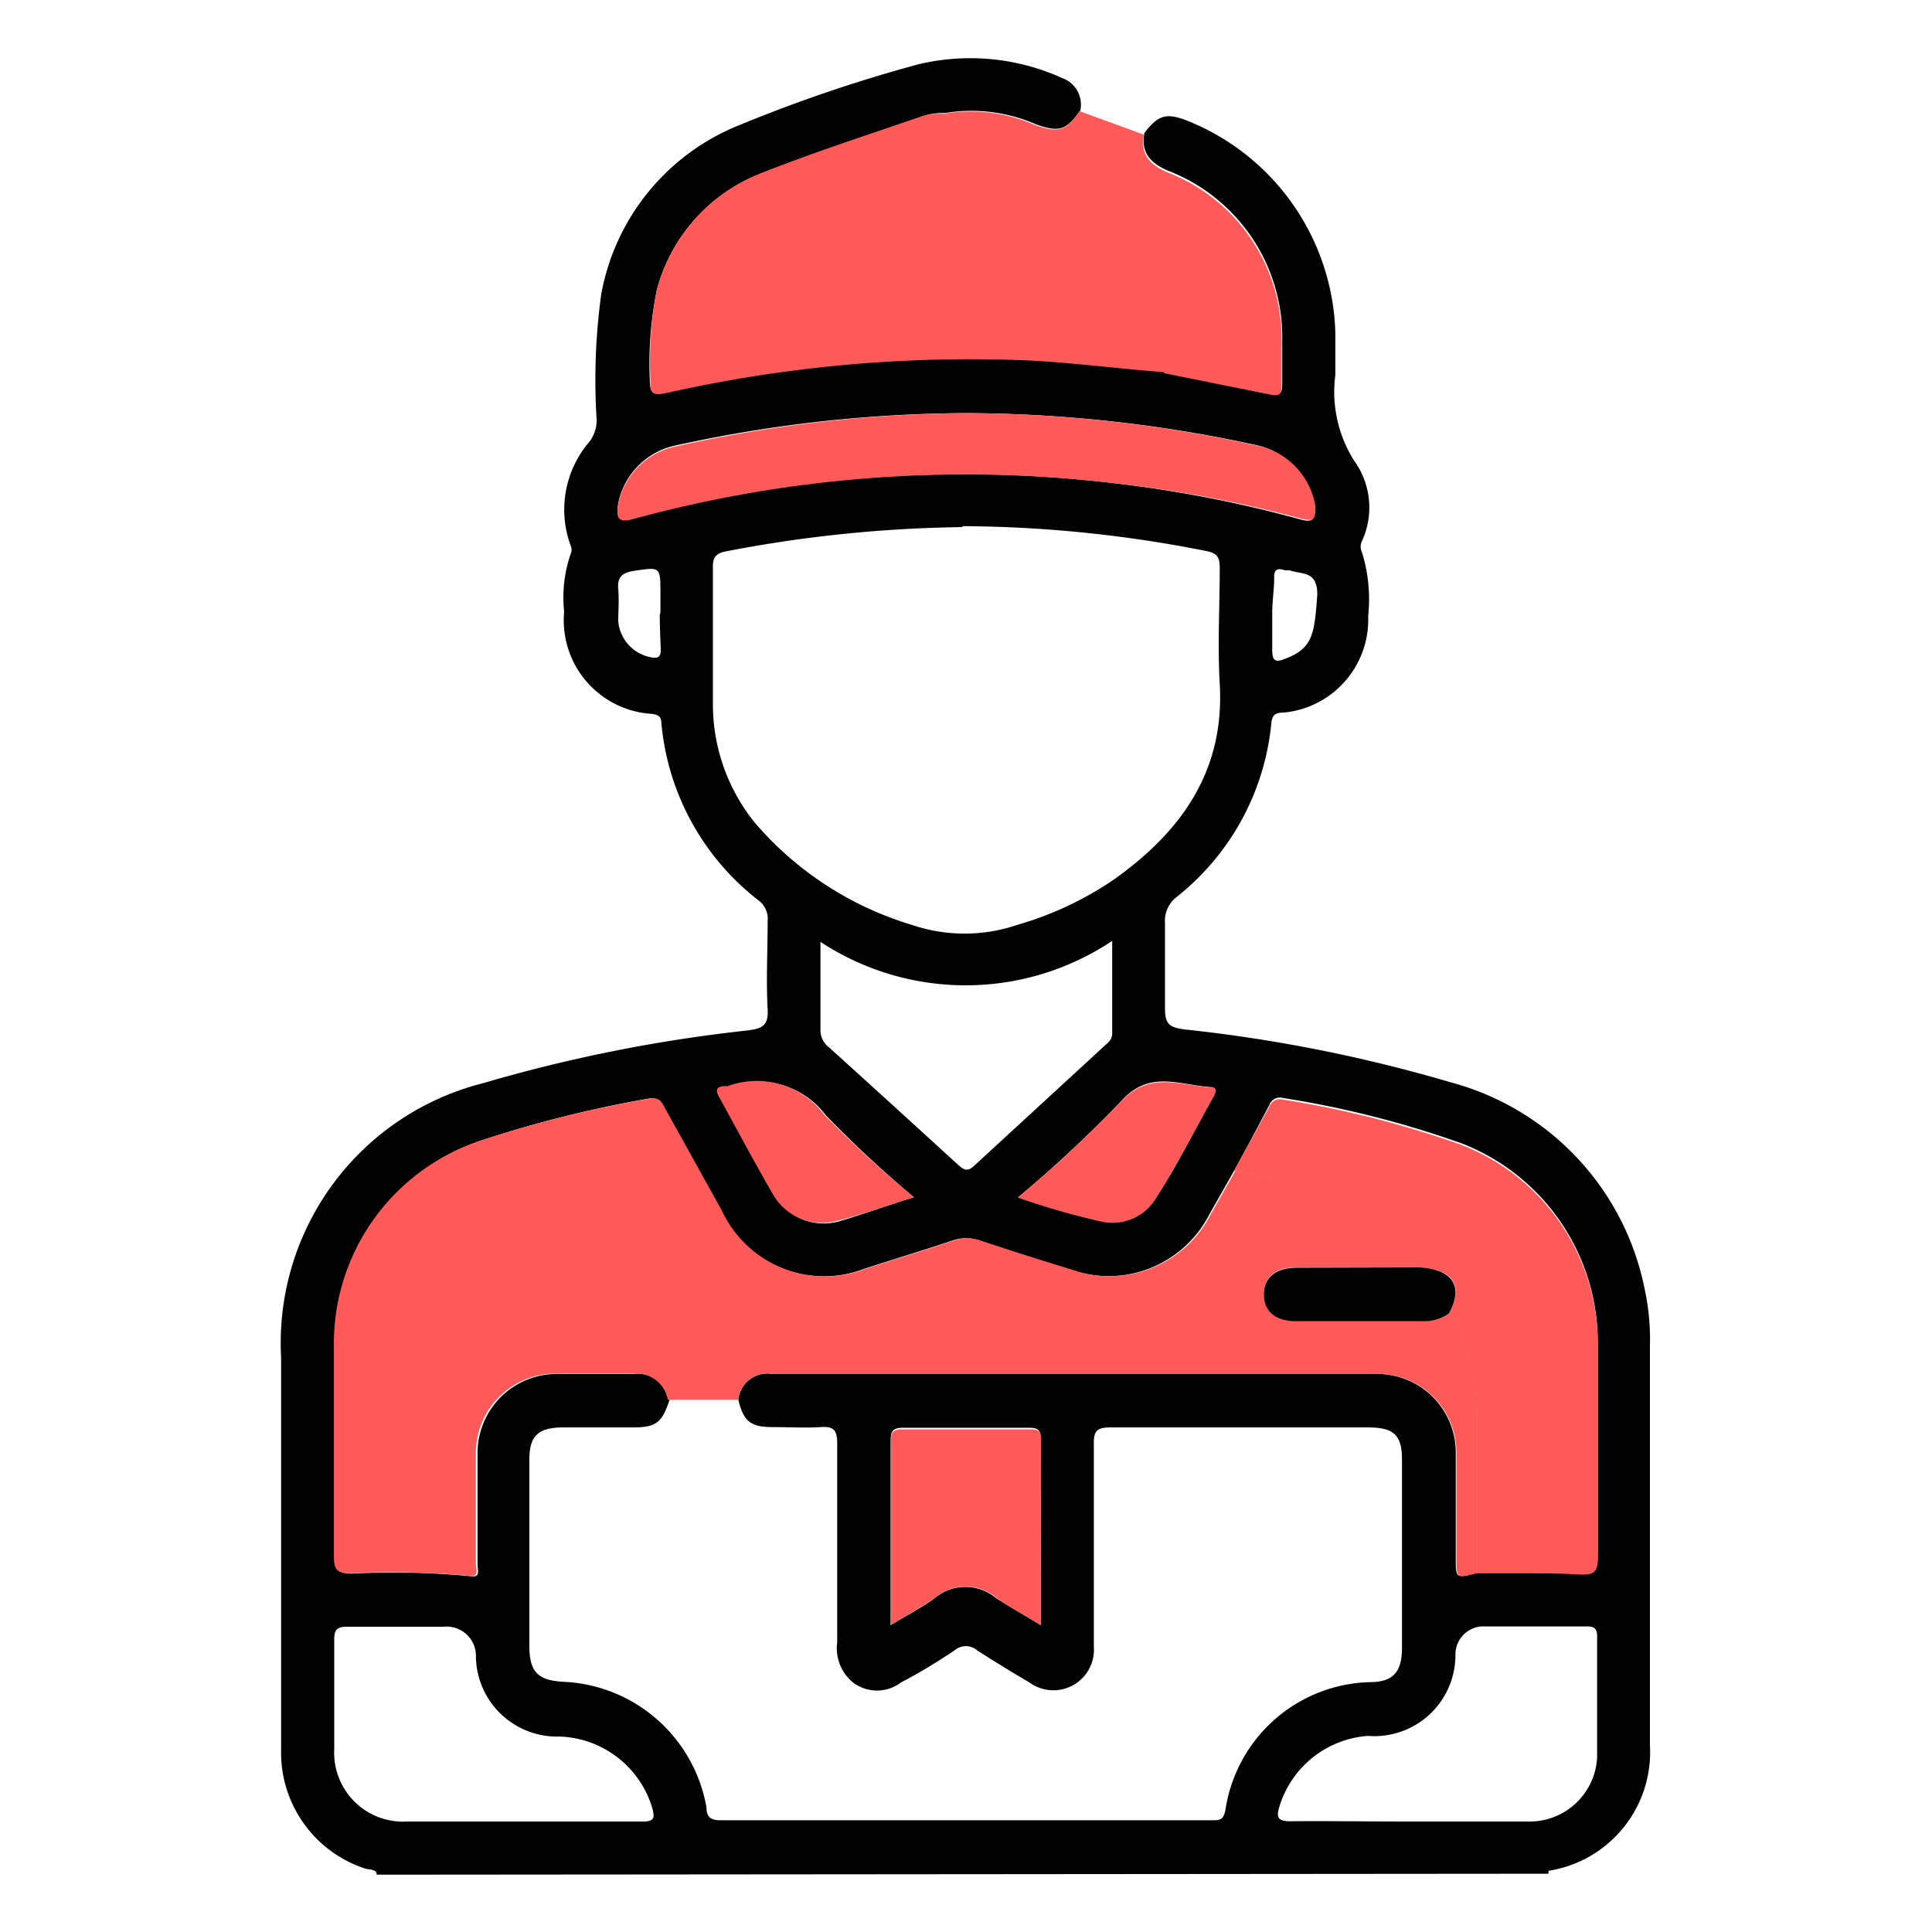 <?xml version="1.0" encoding="UTF-8"?> <svg xmlns="http://www.w3.org/2000/svg" id="katman_1" data-name="katman 1" viewBox="0 0 60 60"><defs><style>.cls-1{fill:#030202;}.cls-2{fill:#ff5a5a;}</style></defs><path class="cls-1" d="M11.7,58.22c0-.18-.24-.15-.36-.19a3.79,3.79,0,0,1-2.61-3.69c0-4.06,0-8.12,0-12.18A8.32,8.32,0,0,1,15,33.64,47.33,47.33,0,0,1,23.23,32c.43-.06.64-.14.61-.65-.05-.91,0-1.83,0-2.75a.71.71,0,0,0-.3-.65,7.86,7.86,0,0,1-3-5.49c0-.2-.09-.26-.29-.29A2.91,2.91,0,0,1,17.52,19a4.16,4.16,0,0,1,.2-1.79.32.32,0,0,0,0-.27,3.24,3.24,0,0,1,.6-3.24,1.12,1.12,0,0,0,.21-.65,19.53,19.53,0,0,1,.14-3.9A7,7,0,0,1,23,3.87,46.24,46.24,0,0,1,28.51,2,6.92,6.92,0,0,1,33,2.43a.87.87,0,0,1,.55,1c-.43.61-.65.69-1.38.43a5,5,0,0,0-2.82-.35,1.91,1.91,0,0,0-.75.12c-1.66.58-3.33,1.12-5,1.77A5.35,5.35,0,0,0,20.4,9a11.39,11.39,0,0,0-.22,2.79c0,.47.13.47.52.39a43,43,0,0,1,11.36-1c1.38.08,2.74.26,4.11.36l3.33.67c.26.05.32,0,.32-.27,0-.44,0-.88,0-1.32a5.54,5.54,0,0,0-3.55-5.32c-.55-.24-.84-.56-.73-1.17.43-.56.68-.63,1.31-.39a7.31,7.31,0,0,1,4.62,6.59c0,.44,0,.88,0,1.32a4,4,0,0,0,.58,2.65,2.49,2.49,0,0,1,.24,2.52.37.37,0,0,0,0,.31,4.9,4.9,0,0,1,.2,2,2.9,2.9,0,0,1-2.62,3c-.25,0-.37.06-.39.36a7.84,7.84,0,0,1-2.93,5.36.94.94,0,0,0-.37.83c0,.88,0,1.77,0,2.65,0,.51.18.58.61.64a46.8,46.8,0,0,1,8.29,1.65,8.33,8.33,0,0,1,6,6.43,7.36,7.36,0,0,1,.16,1.75v12.4a3.73,3.73,0,0,1-3.15,3.9s0,.06,0,.09ZM38.32,36.37l-.76,1.34a3.52,3.52,0,0,1-4.31,1.72c-1-.29-1.89-.59-2.83-.9a1.24,1.24,0,0,0-.85,0c-.9.3-1.82.58-2.72.87a3.53,3.53,0,0,1-4.47-1.8l-1.76-3.17c-.1-.2-.18-.37-.49-.31A36.83,36.83,0,0,0,15,35.4a6.63,6.63,0,0,0-4.58,6.45c0,2.17,0,4.33,0,6.5,0,.4.09.52.51.52a25.1,25.1,0,0,1,3.68.08c.34.06.21-.23.22-.37,0-1.14,0-2.27,0-3.41a2.46,2.46,0,0,1,2.52-2.5c.77,0,1.55,0,2.32,0a1,1,0,0,1,1.12.81c-.23.71-.42.85-1.14.85H17.5c-.79,0-1.06.26-1.06,1,0,1.93,0,3.85,0,5.78,0,.81.26,1.08,1.07,1.12a4.72,4.72,0,0,1,4.43,3.9c0,.29.12.4.43.4H37.63c.25,0,.37,0,.43-.34a4.66,4.66,0,0,1,4.48-3.95c.74,0,1-.33,1-1.07,0-2,0-3.89,0-5.84,0-.78-.27-1-1.06-1-2.66,0-5.32,0-8,0-.41,0-.52.11-.51.52q0,3.15,0,6.28a1.26,1.26,0,0,1-2,1.12c-.55-.32-1.1-.66-1.63-1a.53.53,0,0,0-.69,0c-.55.37-1.11.71-1.67,1a1.23,1.23,0,0,1-1.49,0A1.38,1.38,0,0,1,26,51c0-2.06,0-4.12,0-6.17,0-.42-.11-.54-.52-.51s-1,0-1.49,0c-.68,0-.9-.18-1.06-.85a.9.9,0,0,1,1.05-.8H42.7a2.44,2.44,0,0,1,2.51,2.5c0,1.07,0,2.13,0,3.2,0,.65,0,.65.65.48,1.08,0,2.16,0,3.24,0,.42,0,.52-.1.52-.51,0-2.22,0-4.44,0-6.66a6.62,6.62,0,0,0-4.25-6.18,30.8,30.8,0,0,0-5.52-1.4.35.35,0,0,0-.43.22C39.06,35,38.69,35.7,38.32,36.37Zm-8.43-20a41.16,41.16,0,0,0-7.33.75c-.36.07-.43.21-.42.54,0,1.41,0,2.83,0,4.24a5.85,5.85,0,0,0,1.31,3.66,10.33,10.33,0,0,0,4.86,3.16,5.08,5.08,0,0,0,3.29,0,10.4,10.4,0,0,0,3-1.41c2.08-1.48,3.44-3.36,3.28-6.08-.07-1.19,0-2.39,0-3.58,0-.33-.06-.47-.43-.54A39.66,39.66,0,0,0,29.89,16.34ZM43.81,56.57h0c1.23,0,2.46,0,3.68,0a2.1,2.1,0,0,0,2.11-2c0-1.25,0-2.49,0-3.74,0-.23-.06-.32-.31-.32-1.06,0-2.13,0-3.19,0a.87.87,0,0,0-.9.85,2.52,2.52,0,0,1-2.72,2.55,3.11,3.11,0,0,0-2.73,2.14c-.12.37-.1.52.35.51C41.35,56.55,42.58,56.57,43.81,56.57ZM30,12.83a42.67,42.67,0,0,0-9,1,2.3,2.3,0,0,0-1.8,1.8c-.07.39,0,.6.46.46A39.29,39.29,0,0,1,34.55,15a38.72,38.72,0,0,1,5.83,1.13c.39.11.48,0,.43-.4A2.31,2.31,0,0,0,39,13.82,42.76,42.76,0,0,0,30,12.83ZM16.15,56.57c1.27,0,2.54,0,3.8,0,.36,0,.39-.1.31-.41a3.11,3.11,0,0,0-2.89-2.23,2.52,2.52,0,0,1-2.59-2.46.91.91,0,0,0-1-.95c-1,0-2,0-3,0-.3,0-.4.08-.4.39,0,1.14,0,2.28,0,3.42a2.14,2.14,0,0,0,2.25,2.24Zm9.33-27.32c0,1,0,1.86,0,2.73a.67.67,0,0,0,.27.55q2,1.81,4,3.64c.2.18.31.23.54,0l4-3.68c.12-.11.25-.2.25-.4,0-.91,0-1.82,0-2.87A8.2,8.2,0,0,1,25.48,29.25Zm6.84,21.22c0-2,0-3.92,0-5.81,0-.28-.13-.32-.37-.32-1.3,0-2.61,0-3.91,0-.34,0-.38.14-.38.42,0,1.4,0,2.79,0,4.19v1.52c.52-.32,1-.56,1.38-.85a1.48,1.48,0,0,1,1.88,0C31.35,49.9,31.79,50.14,32.32,50.47ZM28.38,37.18a35.67,35.67,0,0,1-2.73-2.54,2.62,2.62,0,0,0-3-.89h-.06c-.3,0-.34.12-.19.37.55,1,1.08,2,1.66,3a1.76,1.76,0,0,0,2,.81C26.77,37.72,27.51,37.45,28.38,37.18Zm3.23,0a23.28,23.28,0,0,0,2.61.75,1.57,1.57,0,0,0,1.64-.67c.66-1,1.22-2.13,1.82-3.2.06-.11.14-.28-.07-.3-1-.06-1.93-.56-2.82.47A39.83,39.83,0,0,1,31.61,37.19Zm7.9-18.14h0c0,.39,0,.77,0,1.15s.14.37.4.27c.86-.33.91-.75,1-2,0-.75-.49-.61-.86-.75-.05,0-.11,0-.16,0-.24-.09-.33,0-.32.24S39.51,18.67,39.51,19.05Zm-19,0h0v-.6c0-.86,0-.83-.83-.71-.36.06-.51.19-.48.56s0,.7,0,1a1.25,1.25,0,0,0,1,1.12c.23.05.33,0,.32-.26S20.49,19.46,20.49,19.08Z"></path><path class="cls-2" d="M29.32,3.53a5,5,0,0,1,2.82.35c.73.26,1,.18,1.38-.43l2,.73c-.11.61.18.93.73,1.17a5.54,5.54,0,0,1,3.55,5.32c0,.44,0,.88,0,1.32,0,.24-.06.32-.32.27l-3.33-.67v-.27a6.7,6.7,0,0,0-4.87-7A7.71,7.71,0,0,1,29.32,3.53Z"></path><path class="cls-2" d="M22.93,43.47H20.74a1,1,0,0,0-1.12-.81c-.77,0-1.55,0-2.32,0a2.46,2.46,0,0,0-2.52,2.5c0,1.14,0,2.27,0,3.41,0,.14.12.43-.22.37a25.1,25.1,0,0,0-3.68-.08c-.42,0-.51-.12-.51-.52,0-2.17,0-4.33,0-6.5A6.63,6.63,0,0,1,15,35.4a36.83,36.83,0,0,1,5.17-1.28c.31-.06.39.11.49.31l1.76,3.17a3.53,3.53,0,0,0,4.47,1.8c.9-.29,1.82-.57,2.72-.87a1.24,1.24,0,0,1,.85,0c.94.31,1.88.61,2.83.9a3.52,3.52,0,0,0,4.31-1.72l.76-1.34a10.14,10.14,0,0,1,3.9,1.32,4.54,4.54,0,0,1,1.89,1.67H40.25c-.65,0-1,.31-1,.83s.36.82,1,.83h3.91A1.34,1.34,0,0,0,45,40.8c.19.08.25.27.32.43a6.55,6.55,0,0,1,.56,2.5c0,1.7,0,3.41,0,5.12-.65.17-.65.17-.65-.48,0-1.07,0-2.13,0-3.2a2.44,2.44,0,0,0-2.51-2.5H24A.9.9,0,0,0,22.93,43.47Z"></path><path class="cls-2" d="M29.32,3.53a7.71,7.71,0,0,0,2,.76,6.7,6.7,0,0,1,4.87,7v.27c-1.37-.1-2.73-.28-4.11-.36a43,43,0,0,0-11.36,1c-.39.08-.55.08-.52-.39A11.39,11.39,0,0,1,20.4,9a5.35,5.35,0,0,1,3.21-3.61c1.63-.65,3.3-1.19,5-1.77A1.91,1.91,0,0,1,29.32,3.53Z"></path><path class="cls-2" d="M45.87,48.85c0-1.71,0-3.42,0-5.12a6.55,6.55,0,0,0-.56-2.5c-.07-.16-.13-.35-.32-.43.48-.85.16-1.37-.88-1.44a4.54,4.54,0,0,0-1.89-1.67,10.14,10.14,0,0,0-3.9-1.32c.37-.67.74-1.35,1.1-2a.35.35,0,0,1,.43-.22,30.8,30.8,0,0,1,5.52,1.4,6.62,6.62,0,0,1,4.25,6.18c0,2.22,0,4.44,0,6.66,0,.41-.1.52-.52.51C48,48.84,47,48.85,45.87,48.85Z"></path><path class="cls-2" d="M30,12.83a42.76,42.76,0,0,1,9,1,2.31,2.31,0,0,1,1.85,1.88c0,.37,0,.51-.43.4A38.72,38.72,0,0,0,34.55,15a39.29,39.29,0,0,0-14.89,1.12c-.49.14-.53-.07-.46-.46a2.3,2.3,0,0,1,1.8-1.8A42.67,42.67,0,0,1,30,12.83Z"></path><path class="cls-2" d="M32.32,50.47c-.53-.33-1-.57-1.39-.86a1.48,1.48,0,0,0-1.88,0c-.41.29-.86.53-1.38.85V49c0-1.4,0-2.79,0-4.19,0-.28,0-.43.38-.42,1.3,0,2.61,0,3.91,0,.24,0,.37,0,.37.32C32.32,46.55,32.32,48.45,32.32,50.47Z"></path><path class="cls-2" d="M28.38,37.18c-.87.27-1.61.54-2.37.73a1.76,1.76,0,0,1-2-.81c-.58-1-1.11-2-1.66-3-.15-.25-.11-.37.19-.37h.06a2.62,2.62,0,0,1,3,.89A35.67,35.67,0,0,0,28.38,37.18Z"></path><path class="cls-2" d="M31.61,37.19a39.83,39.83,0,0,0,3.18-2.95c.89-1,1.85-.53,2.82-.47.21,0,.13.19.07.3-.6,1.07-1.16,2.16-1.82,3.2a1.57,1.57,0,0,1-1.64.67A23.28,23.28,0,0,1,31.61,37.19Z"></path><path class="cls-1" d="M44.11,39.36c1,.07,1.36.59.88,1.44a1.34,1.34,0,0,1-.83.23H40.25c-.65,0-1-.31-1-.83s.36-.82,1-.83Z"></path></svg> 